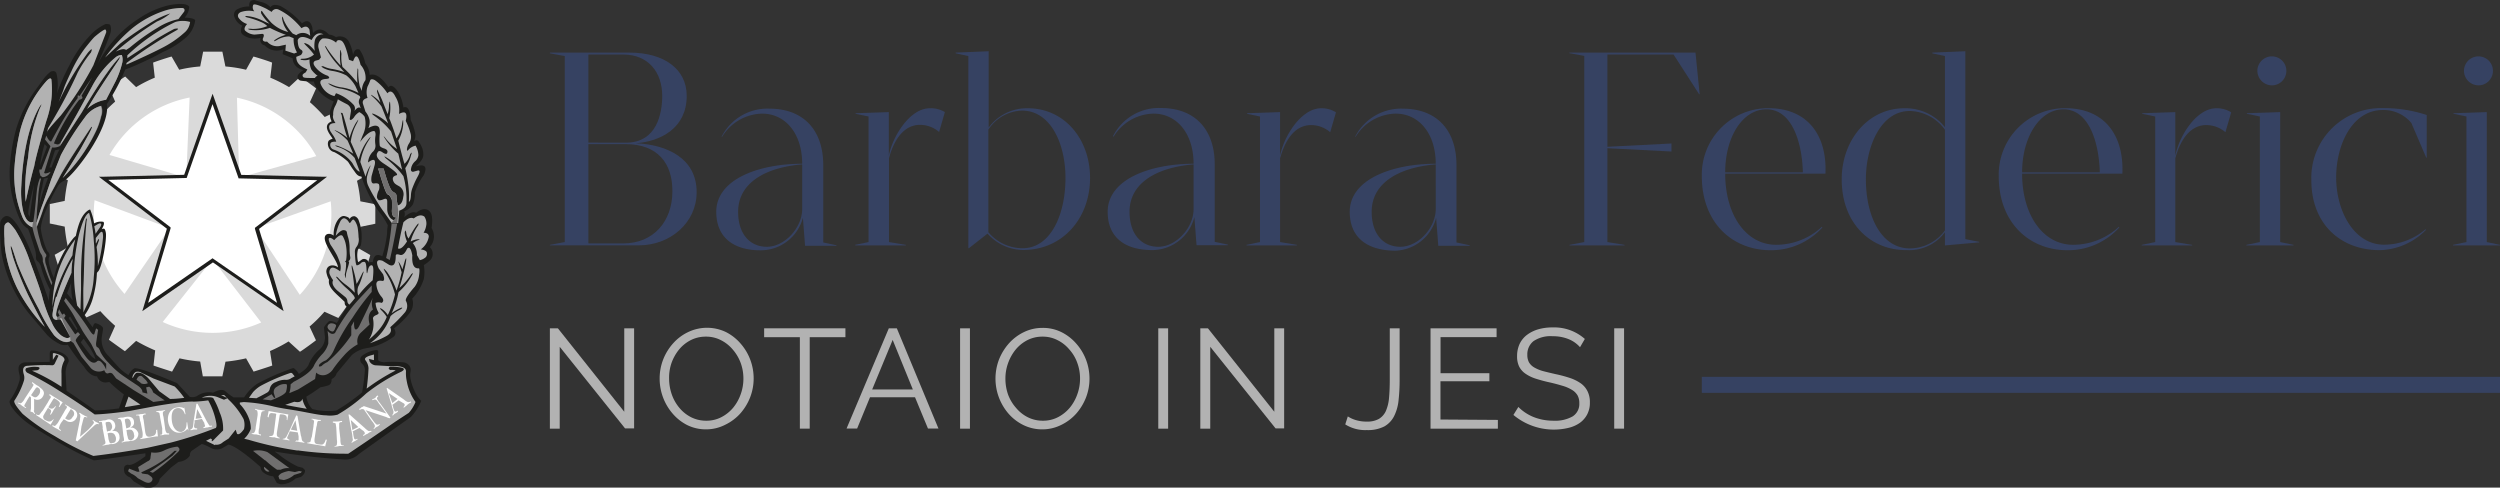 <?xml version="1.0" encoding="UTF-8"?> <svg xmlns="http://www.w3.org/2000/svg" viewBox="0 0 312.21 60.89"><rect x="0" y="0" width="312.21" height="60.89" fill="#333333" stroke="none"/><defs><style>.cls-1{fill:#dadada;}.cls-1,.cls-2,.cls-4,.cls-5,.cls-6{fill-rule:evenodd;}.cls-2{fill:#fff;}.cls-3,.cls-4{fill:#1d1d1b;}.cls-5{fill:#706f6f;}.cls-6,.cls-8{fill:#b2b2b2;}.cls-7{fill:#364262;}</style></defs><g id="Livello_2" data-name="Livello 2"><g id="Livello_1-2" data-name="Livello 1"><path class="cls-1" d="M25.33,6.45c.4,0,2,0,2.44,0l.38,1.85a16.92,16.92,0,0,1,2.58.41l.92-1.65c.4.1,2,.6,2.33.76L33.76,9.7a18.29,18.29,0,0,1,2.34,1.18L37.48,9.6c.36.21,1.67,1.18,2,1.44l-.78,1.72a19,19,0,0,1,1.85,1.85l1.71-.8c.27.32,1.22,1.64,1.44,2l-1.28,1.4a17.68,17.68,0,0,1,1.18,2.34l1.89-.23c.14.37.64,1.92.74,2.32l-1.65.94A16.29,16.29,0,0,1,45,25.14l1.87.37c0,.4,0,2,0,2.43L45,28.33a18.24,18.24,0,0,1-.4,2.58l1.64.94c-.08.38-.6,1.92-.74,2.3L43.58,34a20.22,20.22,0,0,1-1.18,2.32l1.28,1.39c-.22.33-1.17,1.66-1.43,2l-1.73-.78a17.1,17.1,0,0,1-1.86,1.85l.8,1.72c-.31.24-1.62,1.21-2,1.43l-1.42-1.29a18.22,18.22,0,0,1-2.32,1.2L34,45.65c-.37.14-1.93.64-2.33.76l-.94-1.66a20.24,20.24,0,0,1-2.57.42L27.77,47H25.33L25,45.15a18.47,18.47,0,0,1-2.58-.4l-.93,1.66c-.4-.12-1.94-.62-2.32-.76l.21-1.89A20.39,20.39,0,0,1,17,42.57l-1.4,1.29c-.33-.22-1.65-1.17-2-1.43l.78-1.74a21.32,21.32,0,0,1-1.85-1.83l-1.73.78c-.24-.31-1.19-1.64-1.42-2l1.28-1.41a22.18,22.18,0,0,1-1.2-2.32l-1.88.21c-.14-.37-.64-1.92-.75-2.3l1.65-.94a21.53,21.53,0,0,1-.4-2.58l-1.86-.39c0-.39,0-2,0-2.43l1.86-.39a19.66,19.66,0,0,1,.4-2.57l-1.65-.93c.11-.4.61-1.94.75-2.32l1.9.21a18,18,0,0,1,1.18-2.32l-1.28-1.4c.21-.34,1.18-1.66,1.42-2l1.74.77a20,20,0,0,1,1.84-1.84L13.64,11c.31-.26,1.63-1.23,2-1.44L17,10.88A16.89,16.89,0,0,1,19.33,9.7l-.21-1.88c.38-.16,1.92-.66,2.31-.76l.95,1.65A16.67,16.67,0,0,1,25,8.3l.37-1.85Z"></path><polygon class="cls-2" points="26.54 12.73 23.24 22.16 13.24 22.4 21.18 28.46 18.32 38.06 26.54 32.37 34.77 38.06 31.91 28.49 39.86 22.4 29.87 22.18 26.54 12.73 26.54 12.73"></polygon><path class="cls-2" d="M13.68,19.34a14.83,14.83,0,0,1,10-7.16l-.42,10-9.56-2.82Zm1.86,17.35A14.92,14.92,0,0,1,11.81,25l9.38,3.49-5.65,8.23Zm17.08,3.58a14.91,14.91,0,0,1-12.3-.06l6.22-7.84,6.08,7.9ZM41.3,25.14a14.89,14.89,0,0,1-3.86,11.68l-5.53-8.33,9.39-3.35ZM29.59,12.2a14.82,14.82,0,0,1,9.91,7.3l-9.63,2.68-.28-10Z"></path><path class="cls-3" d="M26.54,13l-3.18,9.09-.05.14h-.15l-9.64.23,7.66,5.84.12.09,0,.14L18.5,37.82l7.92-5.48.12-.09.12.09,7.94,5.48-2.76-9.23,0-.14.12-.09,7.66-5.86L30,22.28H29.8l-.05-.14L26.54,13ZM23,21.83l3.34-9.53.21-.59.21.59,3.37,9.54,10.09.23.62,0-.49.38-8,6.14,2.9,9.68.17.59-.51-.35-8.32-5.74-8.31,5.74-.51.35.18-.59,2.89-9.71-8-6.11-.49-.38.62,0L23,21.83Z"></path><path class="cls-4" d="M42.05,40.33s-.8-.4-1-.18a3.58,3.58,0,0,0-.6.73l.13,1.2a2,2,0,0,1-.79,1.66,5,5,0,0,0-1.21,1.69q-.16.59-1.26,1.26a1.92,1.92,0,0,0-.51-.61.22.22,0,0,0-.26-.1,30.29,30.29,0,0,0-4.42,1.94,6,6,0,0,0-1.65,1.71H29.18a6.93,6.93,0,0,1-1.09-.81c-.28-.22-.78-.14-1.49.22a2.56,2.56,0,0,0-2,.42,1.27,1.27,0,0,1-.9.1l-1.58-1.71q-4.9-2.07-5.36-1.84a1.77,1.77,0,0,0-.71.84,6.27,6.27,0,0,1-1.45-1.23h0l-1-1.12a2.81,2.81,0,0,1-.9-2.33l.16-1a.43.43,0,0,0-.07-.35,1.72,1.72,0,0,0-.87-.46s-.18-.07-.34.51a17.23,17.23,0,0,1-1.05-1.46,6.58,6.58,0,0,0,1.1-2.3,13.43,13.43,0,0,0,.47-3,.51.51,0,0,1,.12-.18c.5-.38,1.13-4,1-4.84-.06-.34-.14-.52-.24-.53a.34.34,0,0,0-.27.08l.19-.39c.11-.28.11-.46,0-.55a1.7,1.7,0,0,0-1.15.2,6.86,6.86,0,0,0-.47-1.68c0-.1-.18,0-.19,0-.9.55-1.3,1.74-1.62,3.23l-.26.24a12,12,0,0,0-2.48,5,6.25,6.25,0,0,1-.48-1.31,2.41,2.41,0,0,1-.16-1.15.61.61,0,0,0-.16-.83h0a9.47,9.47,0,0,1-.84-2.91,7.49,7.49,0,0,1,.55-2A23.93,23.93,0,0,1,7.3,23.12a2,2,0,0,1,.48-.44C8.9,22.4,13.86,16,13.34,13a24.64,24.64,0,0,0,2.31-4.33l.27-.09.33-.13c1.07-.43,2-.89,2.82-1.27l1.31-.7A10.6,10.6,0,0,0,23,4.87a3.52,3.52,0,0,0,1.38-2.35c-.15-.2-.59-.3-1.32-.32A2.15,2.15,0,0,0,23.63.84C23.35.45,22.52.39,21.12.65a11.2,11.2,0,0,0-3.84,1.71,13.77,13.77,0,0,0-3,2.59,14.79,14.79,0,0,0-2.14,3.18l.64-1.48c.32-.71.67-1.54,1-2.49a1.48,1.48,0,0,0,0-1C13.71,3,13.5,3,13.18,3a6.33,6.33,0,0,0-1.87,1.36A15.26,15.26,0,0,0,8.68,8.13a26.67,26.67,0,0,0-1.57,3.52,5.83,5.83,0,0,0-.06-2.49c-.11-.27-.34-.35-.71-.22a4.54,4.54,0,0,0-1,1.06l-1,1.37a16.34,16.34,0,0,0-1.15,1.89A15.33,15.33,0,0,0,2,16.17a23.79,23.79,0,0,0-.76,4.45,13,13,0,0,0,.26,3.81,14.44,14.44,0,0,0,1,3,2.35,2.35,0,0,0,1,1.13c.19.47.45,1.25.78,2.35a3.33,3.33,0,0,1,.22,1.18.56.56,0,0,0,.21.56,1.21,1.21,0,0,1,.4.65,13.72,13.72,0,0,0,1.13,2.87,8.52,8.52,0,0,0-.13,1.42Q4.56,33.11,3.6,30.81,1.73,26.66.66,27a1.09,1.09,0,0,0-.64.93,11.22,11.22,0,0,0,0,1.49,20.8,20.8,0,0,0,.22,2.51,17.13,17.13,0,0,0,3.33,7.17l2.35,2.77a5.67,5.67,0,0,0,1.36,1,1.53,1.53,0,0,0,1.19.18,23.54,23.54,0,0,0,2,2.71C11,46.61,11.56,47,12.12,47a1.13,1.13,0,0,0,1.06.77l.48-.06a17.87,17.87,0,0,0,1.81,1.55L14.86,51a26,26,0,0,1-3,.26c-.84-.61-2-1.42-3.55-2.46l-.1-1.93a2.8,2.8,0,0,1,.36-1.68c.06-.37-.14-.7-.61-1a2.89,2.89,0,0,0-1.52-.42c-.13,0-.21.16-.23.36v1.06l-3.06.07a.88.88,0,0,0-.7.32c-.18.21-.18.64,0,1.29a2,2,0,0,1,0,.61A8,8,0,0,1,1.24,50c-.08.15-.05.37.12.68a7.54,7.54,0,0,0,1.21,1.42,9.93,9.93,0,0,0,1.27,1c.57.41,1.58,1,3,1.87a43,43,0,0,0,4.87,2.52q.48,0,6.45-.88l0,.36c-1.14.86-1.87,1.22-2.19,1.06-.45.05-.59.38-.42,1a1.12,1.12,0,0,0,.71.59l.42.48,1.19.71a2.18,2.18,0,0,0,1.29,0,1.31,1.31,0,0,0,.78-1l.13-.13,1.29-1.29.93-.71a1.89,1.89,0,0,0,1.42-.77c0-.35.14-.56.29-.65l1.13-.77c.05-.11.51.07,1.39.54A1.65,1.65,0,0,0,27.7,56l.84-.48q1.13.26,4,2.8a.9.9,0,0,0,.35.68,2.18,2.18,0,0,0,1.23.48l.45.84.45.16a2.62,2.62,0,0,0,1.87-.71l.71-.22c.37-.28.53-.56.49-.84l-.29-.29-.62-.16a12.37,12.37,0,0,1-2.35-1.49l-.52-.38a84.46,84.46,0,0,0,8.75,1,2.38,2.38,0,0,0,1.72-.66c.72-.52,2.9-2.08,6.54-4.66a7.3,7.3,0,0,0,1.29-2,3.81,3.81,0,0,1-.86-1.29,6.3,6.3,0,0,1-.47-1.42,2.35,2.35,0,0,1,0-1,.86.86,0,0,0-.29-.83,1.07,1.07,0,0,0-.74-.29,12.19,12.19,0,0,0-2.32,0c-.41-.05-.65-.14-.71-.3l0-.77c.06-.34,0-.49-.29-.45a3.67,3.67,0,0,0-1.71.71.65.65,0,0,0,0,1,1,1,0,0,1,.35.74A25.61,25.61,0,0,1,45.22,49,24.06,24.06,0,0,1,42,51.27a8,8,0,0,1-3-.19,2.78,2.78,0,0,1-.74-1.55A19.23,19.23,0,0,0,40,48.37a7.56,7.56,0,0,0,1-.24c.28-.1.42-.37.42-.8a1.07,1.07,0,0,0,.62-.71l1.87-2.25a3.68,3.68,0,0,1,2-.91A7.76,7.76,0,0,0,49.22,42c.22-.24.22-.57,0-1a10.12,10.12,0,0,0,2-2,1.86,1.86,0,0,0,.26-1.71,6.17,6.17,0,0,0,1.45-2.45,5.11,5.11,0,0,0,0-1.74,3.82,3.82,0,0,0,.85-.67,1,1,0,0,0,.25-.75,1,1,0,0,0-.36-.81,2,2,0,0,0,.23-2.39q.26-1.74-.36-2.19c-.43-.3-.95-.21-1.58.29-.36-.2-.86,0-1.48.55a1,1,0,0,0,0-.75,2.15,2.15,0,0,0,1.08-.85,3.37,3.37,0,0,0,.24-1.47,7.39,7.39,0,0,1,1.13-2.19c.47-1.06.14-1.42-1-1.1.63-.56.94-1,.94-1.45a2.55,2.55,0,0,0-.49-1.49c-.15-.34-.37-.4-.67-.19a1.94,1.94,0,0,0,.17-.77A6.27,6.27,0,0,0,51.29,15c-.07-1.27-.37-1.79-.91-1.58a5,5,0,0,0-.64-1.9c-.52-.78-.93-1-1.23-.62-.84-1.24-1.62-1.76-2.35-1.54a2.53,2.53,0,0,0-.55-1.46,4.36,4.36,0,0,0-.71-1.71c-.39-.15-.66.07-.81.65a5.13,5.13,0,0,0-.45-1.49,1.24,1.24,0,0,0-1.13-.8,1,1,0,0,0-.55.1,1.7,1.7,0,0,0-.87-.33c-.73-.77-1.4-.84-2-.19L39,3.42c-.21-.79-.64-1-1.29-.51A9.94,9.94,0,0,0,35,.74c-.62-.21-1-.16-1.22.16a2.25,2.25,0,0,0-1-.61,9.61,9.61,0,0,1-1-.29c-.49,0-.71.25-.64.81a3,3,0,0,0-1.6.4.78.78,0,0,0-.23,1,1.8,1.8,0,0,0,.95,1,1,1,0,0,0-.16.71c0,.33.37.59,1,.81a3,3,0,0,0,1.45,0,.69.69,0,0,0,.51.94,2.07,2.07,0,0,0,2.33.48l-.1.61,1.26.52a1.45,1.45,0,0,0,.84,1.29l.49.21a1.8,1.8,0,0,0-.57.46.49.49,0,0,0,.29.84,10.63,10.63,0,0,0,1.61.1,1.73,1.73,0,0,0,.21.6,4.35,4.35,0,0,0,.69.89,5,5,0,0,0,1.57,1,8,8,0,0,0-.33.84,1.9,1.9,0,0,0,.07,1.65c-.07,0-.38.18-.49.35-.4.62.47,1.51.61,1.82a1.16,1.16,0,0,0-.44.2c-.3.22-.2,1.29.66,1.47a8.1,8.1,0,0,1,1.67,1.17c.1.09.37.61.76,1.12.21.27.43.74.94.75a17.44,17.44,0,0,0,2.15,4.35,8.26,8.26,0,0,1,1.15,1.76,5.22,5.22,0,0,0-.09,1A15.75,15.75,0,0,1,47.74,32c-.92-.45-1.07.16-1.2.75,0,0-.43-.09-.49.12a.59.59,0,0,0-.81-.49l-.48.35c-.06,0-.11-.3-.13-.55a3,3,0,0,1,.07-1s.23-.3.37-.54a5.77,5.77,0,0,0-.26-3.08.84.84,0,0,0-.5-.55.6.6,0,0,0-.65.37c0-.21-.36-.33-.61-.39-.71-.17-1.46,1.18-1.38,2.44-.51-.4-1.19-.27-1.11.43.12,1,1.6,2.74,1.65,3.53-.45-.39-1.45-.4-1.46.56a3.11,3.11,0,0,0,.34,1c-.2,1,1,1.78,1.95,2.75,0,.46.14.46.29.64-.18.27-1.26,2-1.28,2ZM8.37,36.62l.71.91a9.87,9.87,0,0,1-.19-2.2l-.52,1.29ZM5.57,18A16.54,16.54,0,0,0,5,20.65l.87-2.32L5.57,18Zm-.26,5.22-.23.94-.16,1.29.45-1.52L6,22.2l-.52.1-.19.93ZM8.57,39.72l1,1.52.09-.2-.9-1.51-.19.19Zm-5-12.91.13.26c.15-1,.33-2.31.55-4-.59,2.32-.81,3.58-.68,3.77ZM10.44,42.3l-.36.45.55.75.52.67a2.08,2.08,0,0,0,.77.68l-.16-.48-.48-.87-.84-1.2ZM6.86,18.81l-.68,2.1.26,0a15.79,15.79,0,0,1,1-2.26l-.61.13Z"></path><path class="cls-5" d="M41.4,40.38c.27,0,.66.14.56.37s-.2.63-.42.65a.71.71,0,0,1-.64-.55.48.48,0,0,1,.5-.47Z"></path><path class="cls-5" d="M37.19,48.66l2.16-1.33.13-.8a1.23,1.23,0,0,0,1.26.26,1.75,1.75,0,0,0,.91-.78,16.52,16.52,0,0,1,1.28-1.58A6.55,6.55,0,0,1,44.67,43a1.48,1.48,0,0,1,.42-1.48l1.07-1c-.24-.88-.1-1.51.42-1.87a2.1,2.1,0,0,1,0-1.52c-.88,1.89-1.44,3-1.66,3.47s-.41.6-.54.53-.18-.41-.16-1l-.35.61,0,1.13a16.15,16.15,0,0,1-3,3.36,2.08,2.08,0,0,0-.71.48c-.33.13-.41.06-.26-.22A2.42,2.42,0,0,1,40.7,45a3.22,3.22,0,0,0,1-1.29A23.09,23.09,0,0,1,44,39.72a29.06,29.06,0,0,1,2.42-3.26l0-.81-1.48,1.59a20.54,20.54,0,0,0-1.65,2,22.13,22.13,0,0,0-1.45,2.34c-.28.22-.59.13-.93-.26l.09.81,0,.77a3.07,3.07,0,0,1-.74,1.31,6.26,6.26,0,0,0-1,1.34q-.36,1-2.58,2.13l-.39.32a3.55,3.55,0,0,1-.16,1.1l1.07-.45Z"></path><path class="cls-5" d="M33.83,50c1.14-.43,1.77-.79,1.9-1.09.15-.61.14-.92,0-.94a1.56,1.56,0,0,0-1.13.32.71.71,0,0,0-.38.87l.16.52h-.16l-.3-.45-1.12.64,1.06.13Z"></path><path class="cls-5" d="M16.05,58.89l.32.25a2.5,2.5,0,0,1,.84.58l.78.42c.47.24.82.2,1-.12s-.11-.52-.52-.78l-.71-.1L17.63,59l.94-.45a15.09,15.09,0,0,0,1.82-1.08A16.16,16.16,0,0,0,21.8,56.3l.29,0-.55.61c-1.23.92-2.18,1.59-2.84,2l.39.13a24.46,24.46,0,0,0,3.06-2.52c.34-.28.36-.52,0-.74a4.83,4.83,0,0,0-1.64.47,2.51,2.51,0,0,1-1.62.24l-.09.58c0,.26-.09.44-.39.55l-1.16.71.16.58h-.29l-1-.39-.13.33Z"></path><path class="cls-5" d="M17.57,47.85a1,1,0,0,0,.9,0l-.22-.35L17.73,47c-.28-.15-.51,0-.68.42l.52.39Z"></path><path class="cls-5" d="M48.67,32.49c.28-1.12.63-2.91.93-4.54a3.06,3.06,0,0,0-.7,0,28.12,28.12,0,0,1-.68,4.27l.45.26Z"></path><path class="cls-5" d="M34.9,59.85l.54.1a2.81,2.81,0,0,0,1.29-.64l.84-.26.13-.16-.35-.07-.52.13-.77-.13a4,4,0,0,0-.79.23,1,1,0,0,0-.5.42l.13.38Z"></path><path class="cls-5" d="M33.12,57.47a11.69,11.69,0,0,0,1.48,1.19h.46a1.92,1.92,0,0,1,1.09-.19l-2.74-2a3,3,0,0,0-1.81-.16l1.52,1.2Z"></path><path class="cls-5" d="M33,58.3c-.08.16,0,.31.16.46s.36.18.49.09L33,58.3Z"></path><path class="cls-5" d="M7,37.07a16.88,16.88,0,0,0-.42,2c-.09.61.12.9.61.88a.53.53,0,0,1,.68.35l.87,1.78c-.24.23-.61.17-1.13-.2A4.28,4.28,0,0,1,6.47,40.3a14,14,0,0,1-.66-1.52A17.33,17.33,0,0,1,5.26,37c-.18-.66-.67-2.07-1.47-4.21A18.7,18.7,0,0,0,1.9,28.7c-.46-.61-.75-.92-.88-.92s-.35.1-.46.42a9.16,9.16,0,0,0,0,1.57,10.46,10.46,0,0,0,.2,2.08A16.63,16.63,0,0,0,2.15,36,20,20,0,0,0,5.6,40.82q-1-1.82-2.1-4A41.93,41.93,0,0,1,1.82,32.7a10.85,10.85,0,0,1-.48-1.8c0-.27,0-.27.13,0s.33.95.68,2a54,54,0,0,0,2.67,5.65,18.39,18.39,0,0,0,1.94,3.32c.84.82,1.53,1.06,2.06.71l.36.26,1,1.71,1.06,1.29a1.38,1.38,0,0,0,1.78.39c.13.34.31.47.53.38a.44.44,0,0,1,.53.1l.42.55,2.23,1.48,2.42,1.46L20.57,50c-.41-.26-.89-.6-1.45-1a1.33,1.33,0,0,0-.49-.71l-.38.09.16.78L17.79,49c0-.28-.18-.57-.62-.86s-1-.66-1.68-1.13a10.58,10.58,0,0,1-1.94-1.71,5.08,5.08,0,0,1-1-1.34c-.11-.34-.24-.54-.38-.59s-.19-.23-.17-.53l.06-.39.19-1.26L12,41l-.19.61c-.06.32-.28.18-.66-.43a32.66,32.66,0,0,0-1.95-2.7l-1-1.26L8,37.56c.51.75,1,1.43,1.3,2s.66,1.12.89,1.55.64,1,1.2,1.84l.67,1.35,1.2,1.13,0,.75a2.73,2.73,0,0,0-.65-1c-.19-.15-.35-.17-.48-.07-.41.41-.94.14-1.58-.8a15.07,15.07,0,0,1-1.07-1.71c-.08-.13.09-.41.52-.84l-.26-.29-.35.29L8,39.72l.19-.29L8,39.14l-.23.16-.39-.68L7.24,39l.2.45-.26.13c-.22,0-.23-.37,0-1.16q.54-1.65,1.74-4.33a11.29,11.29,0,0,1,.16-1.74,23.1,23.1,0,0,0-2,4.74Z"></path><path class="cls-5" d="M4.57,27.81c0-1.09.08-1.84.12-2.22s.07-.78.09-1.16a13.53,13.53,0,0,1,.33-2.07L5,22.23a6,6,0,0,0-.41,1.7c-.07.67-.13,1.27-.18,1.77s-.12,1.17-.25,2a.48.48,0,0,1-.49,0c-.28-.11-.52-.5-.74-1.18a11,11,0,0,1-.26-3.31c.22-4.36,1-7.67,2.29-9.9.3-.43.31-.34,0,.29a21.52,21.52,0,0,0-1.44,6.05,21.89,21.89,0,0,0-.31,5.56c.39-1.83.74-3.31,1.07-4.45.17-1,.68-2.85,1.51-5.65a13.19,13.19,0,0,0,.63-2.69,11,11,0,0,0,0-2.5c-.09-.22-.31-.12-.68.29A15.16,15.16,0,0,0,2.5,16.36a28.84,28.84,0,0,0-.71,4.78,14.55,14.55,0,0,0,.27,3.54,15.08,15.08,0,0,0,.73,2.41,2.36,2.36,0,0,0,1.26,1.3,12.54,12.54,0,0,0,.42,1.54c.19.57.34,1,.43,1.29a1.86,1.86,0,0,0,.29.59,1.37,1.37,0,0,1,.15.81,22.76,22.76,0,0,0,1.1,3l.09-.32a13.39,13.39,0,0,1-.74-2.13,1.82,1.82,0,0,1-.13-1,.34.34,0,0,0,0-.53A4.45,4.45,0,0,1,5,30a9.71,9.71,0,0,1-.38-1.68c.4-1,.67-1.79.8-2.19a10,10,0,0,1,.81-1.71c.41-.74.83-1.52,1.26-2.36s1.73-2.89,3.9-6.16c.26-.22.18,0-.22.77l-1.07,1.94L7.82,22.23a20.62,20.62,0,0,0,4.07-5.61,9,9,0,0,0,.77-2.1,1.87,1.87,0,0,0,0-1.32,3.54,3.54,0,0,0-2,1.42,37.72,37.72,0,0,0-3,4.71L6.4,22.39l-1,2.91c-.3.79-.58,1.63-.83,2.51Z"></path><path class="cls-5" d="M10.86,13.62a4.36,4.36,0,0,1,2.38-1.16l1.2-2.33a11.54,11.54,0,0,0,.84-2.37,1.87,1.87,0,0,0-.07-.89c-.13,0-.36,0-.71.23a11.93,11.93,0,0,0-3,3.68L9.6,14.26l-2,3.49c-.17.26-.35.34-.55.26l-.32-.1a23.81,23.81,0,0,1,3.16-5.45c.41-.09.51-.25.29-.49l1.32-2.29L9.92,12c-.15-.13-.22-.11-.22,0l0,.25a29.16,29.16,0,0,0-2,3.05c-.57,1-1,1.79-1.31,2.37-.19,0-.39-.29-.61-.74l-.16.49.68.84L5.18,21.17l-.26,0,0,.29.13.48.26.19a1.16,1.16,0,0,0,1-.67c-.45.21-.72.25-.8.12L6.5,18.42a1.76,1.76,0,0,0,1-.19l2.71-4.16c1.33-2.26,2.4-3.93,3.19-5a19.59,19.59,0,0,1,1.47-1.86c.18-.16.18-.08,0,.24-1.17,1.73-2,3-2.57,3.88s-1,1.62-1.4,2.29Z"></path><path class="cls-6" d="M43.64,17.26a8.69,8.69,0,0,1,.74-1.8c.41-.65.47-.67.19-.07a6.46,6.46,0,0,0-.77,2.32l1,2.23a6.68,6.68,0,0,1,1.26-2.61q.39-.48.06.09A7,7,0,0,0,45,20.23l.65,1.84a4.89,4.89,0,0,1,.55-1.32c.1-.15.11-.11,0,.13a10.35,10.35,0,0,0-.32,1A1.88,1.88,0,0,0,46,23.23a17.67,17.67,0,0,0,.92,1.68c.42.69.74,1.2,1,1.53l1,1.41.81,0,.13-1.54c.58-.2.88-.5.9-.91A10.83,10.83,0,0,0,50.38,22a11,11,0,0,0-2.16-2.2c-.3-.3-.28-.34.07-.12a11.8,11.8,0,0,1,1.93,1.51l-.48-2a8.72,8.72,0,0,1-1.65-1.87c-.23-.34-.22-.38,0-.13a6,6,0,0,0,1.49,1.42c-.24-.71-.49-1.44-.74-2.19a10.23,10.23,0,0,0-2.07-1.94c-.41-.3-.41-.37,0-.22a5.92,5.92,0,0,1,1.71,1.16q-.42-1.1-.84-2.13A7.56,7.56,0,0,0,46.45,12c-.18-.2-.12-.21.16,0a4.25,4.25,0,0,1,.9.81l-.42-1.35c0-.35,0-.35.16,0l.45,1,.71,1.8a3.55,3.55,0,0,0,.17-1.16c.08-.56.14-.53.16.07a5.91,5.91,0,0,1-.13,1.58q.48,1.19.9,2.55a4.15,4.15,0,0,0,.71-1.91c.11-.58.15-.52.13.17a5.06,5.06,0,0,1-.61,2c.28,1.14.53,2.11.77,2.9a2.47,2.47,0,0,0,.71-1.19c.22-.32.25-.27.1.16A4.68,4.68,0,0,1,50.61,21a19.18,19.18,0,0,1,.4,2.27,10.73,10.73,0,0,1,.05,1.95c.15-.08.24-.37.26-.87a2.89,2.89,0,0,1,.21-.93A11,11,0,0,1,52.19,22c.28-.52.27-.76,0-.71l-.58.16a.25.25,0,0,1-.29-.29,1.58,1.58,0,0,1,.5-1,1.15,1.15,0,0,0,.43-.78,2.49,2.49,0,0,0-.35-1.19,1.66,1.66,0,0,0-.86.48c-.14.2-.21.2-.22,0a1.53,1.53,0,0,1,.29-.79,1.55,1.55,0,0,0,.19-1.11,7.76,7.76,0,0,0-.63-1.67q.36-1.52-.84-.87a3.22,3.22,0,0,0-.45-2.16c-.32-.67-.66-.81-1-.42A6,6,0,0,0,46.8,10c-.32-.15-.52-.13-.58.07a5.48,5.48,0,0,1-.32.74,2.21,2.21,0,0,0,0,1.42c-.48.13-.67.36-.58.71l.32,1a2.42,2.42,0,0,1,.5,1A1.79,1.79,0,0,1,46,16c.66-.38,1.12-.41,1.35-.06a1.94,1.94,0,0,1,.07.84,7,7,0,0,0,0,1.35c0,.15.17.29.55.41s.51.32.36.62c-.09.11-.28.06-.57-.14s-.49-.21-.59,0c-.28.39-.07.83.64,1.33,1.38.9,2,1.42,1.71,1.54-.41.09-.55.32-.42.68s.32.45.78.71a1.17,1.17,0,0,1,.48,1.29c-.06.61-.29,1-.68,1.07a4.76,4.76,0,0,1-.16-1.18q0-.27-.42-.48c-.3-.14-.7-1.12-1.19-2.92l-.68,0c.62,2.11,1,3.19,1.19,3.23s.35.27.52.68a8.07,8.07,0,0,1,0,1.35c0,.58.16.86.59.84l-.29.36a1.1,1.1,0,0,1-.58-.42,1.82,1.82,0,0,1-.3-.92c0-.31,0-.64,0-1s-.16-.43-.48-.29-.54.16-.63.06a.57.57,0,0,1-.18-.35,2.14,2.14,0,0,1,.26-.89,1.23,1.23,0,0,0,0-.68c-.08-.12-.28-.17-.6-.12s-.43-.27-.32-.94l.39-1.39c.13-.71-.15-.8-.84-.29A2.14,2.14,0,0,1,46.51,19a1,1,0,0,0,.37-.93,3.69,3.69,0,0,1,0-1.05c.06-.33,0-.55-.14-.66-.46,0-1.05.42-1.78,1.38l.36-.9a3.27,3.27,0,0,0,.22-2.26,1.86,1.86,0,0,0-.67-.58,1.91,1.91,0,0,0-.68.68c-.28.32-.45.39-.52.19l.16-1A.94.94,0,0,0,43.3,13c-.33-.17-.7-.36-1.11-.6a3.79,3.79,0,0,1-.29.77,2.1,2.1,0,0,0-.29,1.2c-.09.23,0,.57.29,1-.76,0-1,.35-.62,1.06l.26.39a2.93,2.93,0,0,1,.45.87c-.45,0-.7.05-.74.29a.61.61,0,0,0,.36.68A4.93,4.93,0,0,1,44,20.36c.38.71.7,1.07.93,1.07l-.64-1.71a4.56,4.56,0,0,0-2.17-1.39c-.34-.15-.34-.2,0-.13a9.12,9.12,0,0,1,2,1c-.21-.5-.45-1.05-.71-1.65A5.88,5.88,0,0,0,42,16.42q-.42-.32,0-.09a5.44,5.44,0,0,1,1.39.9,14.19,14.19,0,0,1-.71-2.81l-.13-.35.23.06c.28.86.57,1.91.87,3.13ZM12,30.4l.19-.36c.13-.26.18-.25.16,0l-.29.81a14.79,14.79,0,0,1,.16,2.39,21.05,21.05,0,0,0,.65-3.62c0-.66-.1-.84-.42-.51l-.49.61,0,.65Zm-.07-1.2.62-.9c.17-.32.11-.45-.17-.39a4.58,4.58,0,0,0-.61.36,6.12,6.12,0,0,1,.16.93Zm39.4.94a2.5,2.5,0,0,1,.8-.26c.33,0,.37,0,.13.1a2.4,2.4,0,0,0-.71.38,2.24,2.24,0,0,1,.52,1.49l.36.64a1.63,1.63,0,0,0,.74-.37.61.61,0,0,0,.14-.53c0-.22-.28-.37-.76-.45a2.45,2.45,0,0,0,1-1.58c0-.33-.24-.49-.65-.49A2.61,2.61,0,0,0,53.25,28a1.57,1.57,0,0,0-.25-.95c-.37-.26-.81-.18-1.33.23q-.54-.26-1.29.48c-.28,1.14-.5,2.23-.68,3.26.28.15.66-.14,1.13-.87a3.29,3.29,0,0,1-.29-1.07c.05-.38.11-.37.2,0a1.35,1.35,0,0,0,.29.71,11.33,11.33,0,0,1,1-1.65c.23-.3.3-.31.19,0a6.72,6.72,0,0,0-.94,2ZM40,10.36A2.46,2.46,0,0,0,41.77,12l.19-.36a5.48,5.48,0,0,1,2.2,1.45.7.7,0,0,1,.09.78q.53-.67.81-.33l-.23-.64a.86.86,0,0,1,.16-.71L44.93,12a6.76,6.76,0,0,0-2.28-.92,3.66,3.66,0,0,1-1.37-.44c-.43-.28-.36-.3.2-.06a4.17,4.17,0,0,0,1.29.35,6.75,6.75,0,0,1,2,.68l-.39-.87a4.65,4.65,0,0,0-1.13-1.32,5.79,5.79,0,0,0-1.66-.55,3.65,3.65,0,0,1-1.18-.36c-.34-.21-.35-.29,0-.22a3.45,3.45,0,0,0,1.13.33A10.09,10.09,0,0,1,43,9c-.28-.3-.64-.71-1.1-1.22a10.2,10.2,0,0,1-1.29-1.94c0-.17.06-.11.23.19A18,18,0,0,0,42.54,8.2a8.24,8.24,0,0,1-.06-1.81c0-.28.09-.16.16.35a4.92,4.92,0,0,0,.13,1.62,15.85,15.85,0,0,1,1.87,2,8.58,8.58,0,0,1,0-1.58c0-.3.08-.3.1,0a7.91,7.91,0,0,0,.19,2l.26.58a2.3,2.3,0,0,1,.45-1.35,2.4,2.4,0,0,0-.61-1.91c-.17-.71-.35-1.06-.52-1.06s-.24.2-.42.61l-.51-.19q-.49-2.23-1-2.4t-.6.27a2.24,2.24,0,0,0-1.71-.52,1.09,1.09,0,0,0-.48,1.23l.29,1.13-.23.29-.48.13c-.28.15-.28.41,0,.77a3.31,3.31,0,0,0,1.55,1.1c.32.24.24.37-.23.4s-.7.18-.68.44ZM38.37,8.67C37.67,8.35,37,8,37,7.1l.58-.23c.26-.3.27-.52,0-.67s-.38-.55-.4-1.2q.35-.76,1.74,0c.41-.79.9-1,1.48-.71a1,1,0,0,0-1.09.81,3.77,3.77,0,0,0,0,1.26,3.61,3.61,0,0,0-.78-.78c-.58-.3-.69-.27-.32.1a10,10,0,0,1,1,1.13,2.14,2.14,0,0,1-1.55.52c-.2.08-.16.14.09.16a1.73,1.73,0,0,0,.91-.07,2.78,2.78,0,0,0,.22,1.26,3.48,3.48,0,0,0,.79.79.45.45,0,0,0-.33.27c-1.21,0-1.45,0-1.52-.19s-.07-.27.35-.51l.22-.37ZM36,4a3.37,3.37,0,0,1-.77-1.65c0-.4.06-.36.19.13a6.16,6.16,0,0,0,1.13,1.71l.45.2a1.34,1.34,0,0,1,1.74.09l-.09-.77c-.2-.43-.52-.5-1-.19a10.19,10.19,0,0,0-1.45-1.44A7.61,7.61,0,0,0,34.8,1.2a.64.64,0,0,0-.87.29l-.65-.39C32.18.56,31.63.42,31.6.68a.74.74,0,0,0,.17.74,3.13,3.13,0,0,0-1.73.1c-.31.17-.4.4-.26.68A2.07,2.07,0,0,0,30.86,3c-.3.32-.39.59-.26.81a1.82,1.82,0,0,0,1.2.51l.93-.09c.24,0,.28.19.13.51s.1.52.49.45a1.69,1.69,0,0,0,1.74.52l.61-.13-.06.74,1.09.36.36-.13a3.26,3.26,0,0,1-.42-1.78l-.55-.22A3,3,0,0,0,34.57,5c-.34.2-.43.19-.26,0a4.07,4.07,0,0,1,1.39-.65,15.85,15.85,0,0,1-2-.87,5.5,5.5,0,0,1-2.36.26.78.78,0,0,1-.38-.13c-.05,0,.14-.05.54,0a4.52,4.52,0,0,0,1.88-.35,2.34,2.34,0,0,0-.76-.5,9.78,9.78,0,0,0-1.82-.6C30.55,2,30.56,2,30.8,2a5.44,5.44,0,0,1,1.87.52c.3.15.62.3,1,.45a5.09,5.09,0,0,1-1.07-1.33c0-.38.06-.38.29,0a13.24,13.24,0,0,0,1,1.2A4.78,4.78,0,0,0,36,4ZM6.53,38.53a14.7,14.7,0,0,1,.33-1.78,24.23,24.23,0,0,1,2.19-4.87,11.19,11.19,0,0,1,.36-2A13.12,13.12,0,0,0,7,34.83a13.55,13.55,0,0,0-.44,3.7Zm36.64-1.38a.65.65,0,0,1,.21.46.52.52,0,0,0,.26.43c.26-.28.48-.55.68-.8a1,1,0,0,0-.2-.39,7.31,7.31,0,0,0-.92-.92,9.86,9.86,0,0,1-1.14-1.21c-.15-.19-.11-.22.13-.07a5.71,5.71,0,0,0,1,.91,7.83,7.83,0,0,1,1.11,1,28.62,28.62,0,0,0-.35-2.94c-.09-.62,0-.63.16,0a14.66,14.66,0,0,1,.42,1.84,5.82,5.82,0,0,0,.34-.58l.34-.68c.23-.43.27-.39.09.13-.06.21-.14.46-.24.73a4.34,4.34,0,0,1-.32.72,1.71,1.71,0,0,0,0,1.13A13.29,13.29,0,0,1,46.54,35c.15-1.25.11-1.87-.13-1.87s-.39.23-.48.69-.14.4-.16-.18-.1-.89-.24-.93a.53.53,0,0,0-.49.18.87.87,0,0,1-.47.25c-.12,0-.21-.54-.25-1.66a1,1,0,0,1,.25-.71,1.56,1.56,0,0,0,.21-1.14,10.25,10.25,0,0,0-.11-1.18,2.1,2.1,0,0,0-.21-.61,1.15,1.15,0,0,0-.27-.39q-.13-.11-.33.21c-.12.2-.22.23-.29.08a1,1,0,0,0-.41-.42q-.33-.2-.63.27a5.91,5.91,0,0,0-.6,1.86c.43-.5.76-.73,1-.71s.36.11.39.27a4.14,4.14,0,0,0,.17.68A4.75,4.75,0,0,1,43.66,31a6.64,6.64,0,0,0,.06,1,.56.56,0,0,1,0,.36.4.4,0,0,1-.28.27c.17,0,.16.06.16.11a4.12,4.12,0,0,1-.17.68c-.12.4-.19.65-.21.76a2.06,2.06,0,0,0,0,.58.93.93,0,0,1-.16-.52,5.5,5.5,0,0,0,.16-1.45l-.13-.13.13-.13a5.7,5.7,0,0,0,0-1.8,3.37,3.37,0,0,0-.42-1.24c-.17-.25-.53-.08-1.07.5-.28-.24-.48-.33-.61-.26s-.08.34.16.84a12,12,0,0,1,.81,1.32,8.93,8.93,0,0,1,.39,1,1.8,1.8,0,0,1,0,1c-.63-.47-1-.59-1.2-.34a.73.73,0,0,0-.08.76,3.69,3.69,0,0,0,.4.68c-.19.38,0,.81.52,1.29l1.08.88ZM10.05,38.62l.07-2.51,0-1.84a42.78,42.78,0,0,1,.61-6.88c.13-.23.15-.14.07.3-.16,1.76-.25,3.33-.28,4.72s-.06,2.5-.1,3.34,0,1.93,0,3.26l.42-.9a9.37,9.37,0,0,0,.87-3.49,23.09,23.09,0,0,0,0-4.56,15.42,15.42,0,0,0-.58-3.47c-.41.11-.84,1.05-1.3,2.84a24.4,24.4,0,0,0-.58,4,21.58,21.58,0,0,0,.39,4.74l.42.48ZM15.76,6.23l.45-.29a27,27,0,0,1,3.5-2.49,7.87,7.87,0,0,1,2.57-1.06L23,1.45C23.12,1.2,23,1,22.76,1a6.91,6.91,0,0,0-2.06.29,12.76,12.76,0,0,0-4.21,2.26,20.23,20.23,0,0,0-3.37,3.64L15,5.45a41.79,41.79,0,0,1,4.26-2.88,10.23,10.23,0,0,1,2-.89,6.39,6.39,0,0,1-1.65,1,40.73,40.73,0,0,0-5.16,3.77c.62-.32,1.06-.39,1.29-.22Zm.1,1.06,3.77-2.48q1.17-.7,2.13-1.2c.58-.12.63,0,.13.26a56.61,56.61,0,0,0-6.1,4v.2Q18.51,6.87,20.2,6A12.71,12.71,0,0,0,23,4.1a2,2,0,0,0,.74-1.36,3.33,3.33,0,0,0-1.84,0,23.42,23.42,0,0,0-6,4.17l0,.38Zm-10,9.23a3.35,3.35,0,0,1,.42-.61c.17-.22.61-.71,1.32-1.49a41,41,0,0,0,4.06-6.26L13.24,4.1a.38.38,0,0,0-.09-.42c-.13,0-.58.27-1.36.94-.21.21-.6.67-1.16,1.38A15.72,15.72,0,0,0,8.92,8.89c-.58,1.22-.92,2-1,2.34l-.61,1.55A35.27,35.27,0,0,1,11,6.55c.46-.52.57-.53.36,0A15.51,15.51,0,0,0,9.7,9.07,63.25,63.25,0,0,1,6.6,15L6,16l-.13.55ZM4.57,28.33c.4-1,.67-1.79.8-2.19a10,10,0,0,1,.81-1.71c.41-.74.83-1.52,1.26-2.36s1.73-2.89,3.9-6.16c.26-.22.18,0-.22.77l-1.07,1.94L7.82,22.23a20.48,20.48,0,0,0,4-5.57s0,0,0,0a9,9,0,0,0,.77-2.1,1.87,1.87,0,0,0,0-1.32,3.54,3.54,0,0,0-2,1.42,37.72,37.72,0,0,0-3,4.71L6.4,22.39l-1,2.91c-.3.79-.58,1.63-.83,2.51v.52Zm-.42-.64a.48.48,0,0,1-.49,0c-.28-.11-.52-.5-.74-1.18a11,11,0,0,1-.26-3.31c.22-4.36,1-7.67,2.29-9.9.3-.43.31-.34,0,.29a21.52,21.52,0,0,0-1.44,6.05,21.89,21.89,0,0,0-.31,5.56c.39-1.83.74-3.31,1.07-4.45.17-1,.68-2.85,1.51-5.65a13.19,13.19,0,0,0,.63-2.69,11,11,0,0,0,0-2.5c-.09-.22-.31-.12-.68.29A15.16,15.16,0,0,0,2.5,16.36a28.84,28.84,0,0,0-.71,4.78,14.55,14.55,0,0,0,.27,3.54,15.08,15.08,0,0,0,.73,2.41,2.36,2.36,0,0,0,1.26,1.3,2.37,2.37,0,0,1,.1-.7Zm3.34-9.5c1.45-2.21,2.32-3.56,2.69-4.12,1.33-2.26,2.4-3.93,3.19-5a19.59,19.59,0,0,1,1.47-1.86c.18-.16.18-.08,0,.24-1.17,1.73-2,3-2.57,3.88s-1,1.62-1.4,2.29h0a4.36,4.36,0,0,1,2.38-1.16l1.2-2.33a11.54,11.54,0,0,0,.84-2.37,1.87,1.87,0,0,0-.07-.89c-.13,0-.36,0-.71.23a11.93,11.93,0,0,0-3,3.68L9.61,14.26,7.67,17.69l-.18.5Zm0,21.56c.3-.09.28.23.43.55l.87,1.78M7.18,39.56c-.22,0-.23-.37,0-1.16q.54-1.65,1.74-4.33a11.29,11.29,0,0,1,.16-1.74,23.1,23.1,0,0,0-2,4.74H7a16.88,16.88,0,0,0-.42,2c-.08.58.1.87.55.88a2.38,2.38,0,0,0,0-.39Zm1.59,2.51c-.25.24-.62.18-1.14-.19A4.28,4.28,0,0,1,6.47,40.3a14,14,0,0,1-.66-1.52A17.33,17.33,0,0,1,5.26,37c-.18-.66-.67-2.07-1.47-4.21A18.7,18.7,0,0,0,1.9,28.7c-.46-.61-.75-.92-.88-.92s-.35.1-.46.42a9.16,9.16,0,0,0,0,1.57,10.46,10.46,0,0,0,.2,2.08A16.63,16.63,0,0,0,2.15,36,20,20,0,0,0,5.6,40.82q-1-1.82-2.1-4A41.93,41.93,0,0,1,1.82,32.7a10.85,10.85,0,0,1-.48-1.8c0-.27,0-.27.13,0s.33.95.68,2a54,54,0,0,0,2.67,5.65,18.39,18.39,0,0,0,1.94,3.32c.77.82,1.54,1,2.06.71,0,0-.07-.51-.05-.52ZM46.9,37.82A2.86,2.86,0,0,0,47.25,39c.09.12,0,.24-.27.35s-.4.25-.4.42a3.56,3.56,0,0,1-.52,2.65,9.84,9.84,0,0,0,1.24-1.2,5.82,5.82,0,0,0,1-1.64,4.56,4.56,0,0,0-.68-.84c-.22-.24-.22-.3,0-.2a2.39,2.39,0,0,1,.81.81,13.22,13.22,0,0,0,.9-2.58,9.08,9.08,0,0,0-1.23-2.81c-.3-.54-.22-.52.23,0a9.3,9.3,0,0,1,1.19,2.33A16.42,16.42,0,0,0,50.16,34l-.42-1.36a3.4,3.4,0,0,1,.51,1l.33-1.13q.26-.64.09.36a28.38,28.38,0,0,1-.8,3.1,8.29,8.29,0,0,0,1.48-1.71c.28-.26.27-.16,0,.29a7.59,7.59,0,0,1-1.58,1.93,10.06,10.06,0,0,1-.87,2.65,5.24,5.24,0,0,1,1.22-.71c.2,0,.14.06-.16.26a4.18,4.18,0,0,0-1.19.8,6.56,6.56,0,0,1-2.58,3.39,13.45,13.45,0,0,0,2.06-.9c.54-.3.7-.67.48-1.1A19.37,19.37,0,0,0,50.58,39a1.3,1.3,0,0,0,.13-1.39c-.16-.2.21-.8,1.09-1.81a3,3,0,0,0,.53-1.39c.08-.53.06-.83,0-.9-.63.07-.91-.47-.84-1.61-.15-.86-.37-1.14-.65-.84-.28.62-.58.87-.92.76s-.5-.07-.5.14c0,1-.25,1.35-.8,1.13l-.84-.52c-.71-.23-.87.08-.49.94l.55.74q.29.81-.06.84-.78-.16-.78.42A2.7,2.7,0,0,0,47.59,37c.33.36.36.63.08.83a1.1,1.1,0,0,0-.77,0Z"></path><path class="cls-6" d="M24.12,50.14a16.71,16.71,0,0,0-1.71.13c-1.23.15-2.41.33-3.55.55l-2.78.52c-1.82.25-3.24.39-4.25.42q-1.56-1.14-4.36-2.91a40.52,40.52,0,0,0-4.1-2.32c-.21-.2-.25-.38-.1-.55a3.24,3.24,0,0,1,1.3-.16c.3,0,.42.1.35.22a.41.41,0,0,1-.39.21L4,46.3a25.4,25.4,0,0,1,3.68,2l0-1.68A2.9,2.9,0,0,1,8.05,45c.06-.36-.35-.67-1.26-.9-.13,0-.19,0-.19.09l0,.75.42-.65.29.13-.48,1a.37.37,0,0,1-.42.19,24.78,24.78,0,0,0-2.91.07c-.58,0-.75.39-.51,1.13A1.45,1.45,0,0,1,3,47.5,9.9,9.9,0,0,1,1.82,50c-.17.19.18.75,1,1.68a25,25,0,0,0,4,2.77,37.09,37.09,0,0,0,4.84,2.49c2.2-.26,4.42-.6,6.68-1l3-.67a47.17,47.17,0,0,0,5.51-1.79c.18,0,.23-.27.16-.67A9,9,0,0,0,26,50a15.33,15.33,0,0,1-1.9.16Zm-8.52.71,1.94-.32-1.49-1-.45,1.29Zm20-.29c1.24.24,2.15.4,2.71.49a3.22,3.22,0,0,1-.55-1.26c-.09.38-.43.51-1,.38l-1.13.39Zm-3.55-.84c.39-.19.82-.42,1.29-.68a.69.69,0,0,0,.35-.48,1.11,1.11,0,0,1,.78-.85,2.52,2.52,0,0,1,1.13-.28,1.12,1.12,0,0,0,.8-.22L36.8,47l-.26-.32a.24.24,0,0,0-.29-.1,24.54,24.54,0,0,0-3.65,1.58,4.12,4.12,0,0,0-1,.81l-.51.71,1,.06Zm5.1,6.52a43,43,0,0,0,6.35.42c2.48-1.66,4.43-3,5.87-4l1.68-1.1a4.52,4.52,0,0,0,.84-1.36,6.4,6.4,0,0,1-1.1-2.64,4.53,4.53,0,0,1-.09-1.18c0-.42-.42-.64-1.33-.66l-.77,0-1.74-.1a1,1,0,0,1-.71-.48l-.07-.32.62.16v-.71l-.46.13c-.55.17-.76.36-.61.58a1.75,1.75,0,0,1,.39,1,24.71,24.71,0,0,1-.23,2.55,25.17,25.17,0,0,1,3.62-2.26,1.46,1.46,0,0,0-.65-.06q-.39-.16-.06-.42a6.21,6.21,0,0,1,1.5.14c.33.1.31.26-.05.47a22.7,22.7,0,0,0-4.42,2.74,19.85,19.85,0,0,1-3.58,2.65,3.78,3.78,0,0,1-1.42.08c-.63,0-1.64-.21-3-.47S35.05,51,34,50.72a19.76,19.76,0,0,0-3.57-.51l-.48.06v.19a5.29,5.29,0,0,1,1.21,2,3.48,3.48,0,0,1,.16,1.1,3.18,3.18,0,0,1-.6,1l-.22.23.51.12a43.64,43.64,0,0,0,6.17,1.36Zm-10.3-.71a1.16,1.16,0,0,0,1-.32l.71-.45.87-1.1.17.51c.17.16.46,0,.87-.58a2.23,2.23,0,0,0-.05-1.25,9.42,9.42,0,0,0-1.86-2.42L28,49.34l-.39,0,.81.39-.45.19-.78-.32a2.52,2.52,0,0,0-2,.07c.94-.11,1.44-.07,1.48.12a9.49,9.49,0,0,1,.77,1.73,4.92,4.92,0,0,1,.42,2.24l-1,1c-.36.41-.49.45-.38.13l-.17-.13-.58.29,1.13.55Zm-5.58-5.71c.63,0,1.21-.07,1.74-.13a10,10,0,0,0-1.19-1.42l-2.65-1-1.54-.74a.85.85,0,0,0-.7-.07,1,1,0,0,0-.4.68l.06.07c.17-.39.34-.61.49-.65a1.17,1.17,0,0,1,.84.19,3,3,0,0,1,.74.65l1.22,1.45,1.39,1Z"></path><path class="cls-2" d="M8.12,52.19c0,.08.08.07.15.14.3.2.6.12.8-.26A.54.54,0,0,0,9,51.2c-.16-.14-.16-.14-.29.09l-.54.9ZM3.86,49.34c.39.27.61.48,1-.05.21-.3.19-.67,0-.8a.82.82,0,0,0-.22-.13c-.08,0-.08.07-.15.08l-.61.9Zm6.12,3c.06-.29.11-.51-.11-.72l.07-.08c.14.07.3.21.45.27a3.28,3.28,0,0,0,.53.26l-.07.08c-.07-.07-.3-.13-.37,0s-.24.88-.31,1.11L10,54.54l.91-.78a7.21,7.21,0,0,0,.76-.84c.14-.23,0-.29-.09-.36v-.14c.16.13.31.2.38.27a1.32,1.32,0,0,1,.38.2V53c-.31-.19-.58.18-.86.42l-1.82,1.7L9.46,55,10,52.35Zm-2.34.45a2.06,2.06,0,0,0-.26.6c-.06.15.08.21.24.35l-.07.08A3.17,3.17,0,0,0,7,53.49c-.15-.06-.3-.2-.45-.26v-.15c.15.06.31.2.38.05a1.54,1.54,0,0,0,.41-.53L8,51.47a2.86,2.86,0,0,1,.34-.53c.06-.22-.09-.28-.24-.35l.07-.08c.15.14.38.2.53.34s.3.2.45.27a.75.75,0,0,1,.36,1.14.84.84,0,0,1-1.31.22c-.08,0-.23-.13-.23-.13l-.34.45ZM6,50.21a2.85,2.85,0,0,1,.33-.53c.06-.22-.09-.29-.24-.35l.15-.09,1.59,1-.41.6-.08-.07c.28-.45.12-.58-.26-.86l-.23-.13c-.07-.07-.07-.07-.21.08l-.61,1c.46.34.67.12.87-.12H7c-.13.23-.27.38-.34.53a2.85,2.85,0,0,1-.33.53l-.08-.07c.27-.45.12-.59-.26-.79l-.41.68c-.06.14-.2.3-.19.44a.48.48,0,0,0,.32.43c.37.2.59.25.94-.12h.07l-.4.67L4.49,51.82l.06-.08a.33.33,0,0,0,.37.06c.07-.08.28-.38.42-.53L6,50.21Zm-1.77,1a.48.48,0,0,0,.17.43l-.06.07a2.29,2.29,0,0,1-.23-.21c-.08-.06-.23-.06-.31-.12L3.87,51l0-1.17c0-.22,0-.22-.17-.35L3.38,50c-.07.15-.27.45-.33.6s.08.22.23.28l-.07.08c-.15-.07-.3-.2-.45-.27a1.22,1.22,0,0,0-.53-.33l.06-.08c.15.06.23.13.37.05a1.46,1.46,0,0,0,.42-.53l.74-1.13a3.49,3.49,0,0,0,.34-.53c.07-.15-.08-.22-.16-.28v-.15c.23.13.38.27.61.41a1.49,1.49,0,0,1,.38.27c.38.27.69.62.35,1.14a.76.76,0,0,1-1.08.28v1.46Zm21,1-.6-1.12-.19,1.21.79-.09Zm-9.35,2.13c.07.14.07.36.15.5s.22.13.36.13a.55.55,0,0,0,.34-.72.74.74,0,0,0-.3-.56,1,1,0,0,0-.5,0h-.14l.09.64Zm-.1-.85h.07c.14-.08.28-.09.36-.16a.77.77,0,0,0,.12-.57c-.08-.35-.23-.49-.51-.48a.37.37,0,0,1-.22.07v.22l.17.92Zm-2.25,1.2a2.13,2.13,0,0,0,.16.57c.08.13.22.13.36.06.36,0,.49-.3.41-.73-.08-.21-.16-.42-.37-.49a.81.81,0,0,0-.57,0h-.08l.09.57Zm-.16-.78.14-.08c.14,0,.28,0,.35-.15a.58.58,0,0,0,.13-.5c-.08-.36-.23-.56-.59-.48a.35.35,0,0,0-.21.07v.15l.18,1Zm10.94-1.26c0,.21-.13.57-.05.71s.22.14.36.13v.15h-.44a.9.9,0,0,1-.42.08v-.07a.45.45,0,0,0,.34-.37c.07-.36.06-.64.12-.93l.31-1.93h.14l1.14,2.18c.07.14.22.35.3.49s.21.06.35.06v.14a1.11,1.11,0,0,0-.5.09c-.21,0-.43.08-.57.08v-.07c.07-.07.28-.08.2-.29s-.07-.21-.07-.28l-.31-.5-.92.17v.15ZM23,50.8H23l.17.93h-.08c-.15-.5-.52-.84-.95-.76-.71.09-.76.94-.67,1.65S22,54,22.68,53.94c.5-.16.63-.59.62-1.16l.07-.07.17,1.06-.15-.21a1.26,1.26,0,0,1-.78.45c-.78.17-1.44-.39-1.61-1.31s.31-1.72,1.1-1.81A1.19,1.19,0,0,1,23,51V50.8ZM20,52.15c0-.14-.08-.42-.09-.56a.43.43,0,0,0-.36-.13l-.08-.07a1.68,1.68,0,0,1,.58-.09c.21,0,.42-.08.57-.09v.07a.42.42,0,0,0-.28.22,1.58,1.58,0,0,0,.08.57l.19,1.35a1.36,1.36,0,0,0,.15.57c.08.14.22.13.36.13v.15h-.57a1.43,1.43,0,0,1-.57.08V54.3c.15,0,.29,0,.28-.23s0-.42,0-.56L20,52.15Zm-2.5.48c0-.14-.08-.49-.09-.64a.25.25,0,0,0-.36-.06L17,51.79a1.6,1.6,0,0,0,.57-.08,1.55,1.55,0,0,0,.57-.09l.08.14c-.15,0-.29,0-.36.15s.09.49.09.64l.18,1.35c.09.57.23.7.74.62.14-.07.35-.08.49-.23a.73.73,0,0,0,.13-.57l.14-.08.09.86h-.21c-.64.09-1.36.25-2,.34v-.07c.14-.07.28-.08.28-.22a1.72,1.72,0,0,0,0-.64l-.25-1.28ZM15.25,53a1.48,1.48,0,0,0-.16-.56c-.08-.14-.22-.14-.37-.13v-.07a1.47,1.47,0,0,1,.58-.09c.14,0,.28-.08.43-.08.42-.09.93,0,1,.54s-.2.64-.48.8a.8.8,0,0,1,.58.12,1.08,1.08,0,0,1,.44.56.86.86,0,0,1-1,.95c-.06.08-.28.08-.42.09a2.06,2.06,0,0,0-.64.15v-.13c.07,0,.29,0,.28-.23s-.08-.42-.09-.56L15.25,53Zm-2.42.42c0-.14-.08-.49-.09-.63s-.22-.14-.36-.06v-.15a1.25,1.25,0,0,0,.5-.08,1,1,0,0,0,.5-.09.77.77,0,0,1,1,.62.68.68,0,0,1-.41.79,1.31,1.31,0,0,1,.58.06.73.73,0,0,1,.37.63.71.71,0,0,1-.27.72,1.05,1.05,0,0,1-.63.23,1.05,1.05,0,0,0-.5.08c-.29,0-.43.09-.72.1V55.6c.14-.07.28-.08.35-.22s-.08-.49-.09-.64l-.25-1.28Zm24.29.38-.22-1.31-.58,1.16.8.15ZM42,53.51c0-.14-.07-.5-.07-.58s-.22-.14-.36-.14v-.15h.57c.15,0,.37-.07.58-.07v.14c-.14,0-.29,0-.36.15v.65l.15,1.32a2.09,2.09,0,0,0,.07.65c.07.15.22.15.36.15v.07h-.58a1.65,1.65,0,0,1-.58.07V55.7c.08,0,.29,0,.29-.22a1.61,1.61,0,0,0,0-.58L42,53.51Zm-2.85-.27c0-.15.07-.52.07-.66a.4.4,0,0,0-.36-.22l.08-.07c.14,0,.36.07.5.07a1.84,1.84,0,0,0,.65.08l-.07.14c-.07,0-.29-.07-.36.07s-.07.51-.15.66l-.21,1.38c-.08.58,0,.73.43.8.22,0,.43.08.58,0s.29-.29.36-.58h.15l-.22.87c0-.07-.15-.07-.15-.07-.72-.14-1.37-.22-2.09-.36v-.08a.54.54,0,0,0,.43-.14,2,2,0,0,1,.15-.58l.21-1.31Zm-3,.74-.29.66c0,.22.22.22.29.29V55c-.15,0-.29-.07-.43-.07s-.29-.07-.44-.07l.07-.07c.22,0,.29-.08.44-.3l.43-.87L37,51.87l.15.07.43,2.48c.08.15.08.44.15.58s.14.15.28.22v.07c-.14,0-.35-.07-.57-.07a1.47,1.47,0,0,0-.58-.07L37,55c.07,0,.29.08.29-.07v-.44L37.19,54l-1-.14L36.1,54Zm-.28-1.49-.07-.07c.07-.43-.07-.58-.44-.66-.21,0-.43-.07-.43.08l-.36,2.25c0,.37,0,.44.36.59v.07a2.1,2.1,0,0,1-.65-.14,1.87,1.87,0,0,1-.66-.08v-.07c.44,0,.52-.07.58-.44l.29-2.26c.08-.07-.14-.14-.29-.14-.43-.07-.58-.07-.65.51l-.14-.07.14-.73,2.46.43-.14.73ZM32.15,52a1.67,1.67,0,0,0,0-.59.25.25,0,0,0-.28-.22v-.14a2.22,2.22,0,0,0,.57.14c.22,0,.44.08.65.08l-.07.07c-.08,0-.29,0-.36.15s-.07.43-.14.58l-.15,1.38a1.89,1.89,0,0,0-.07.58c0,.22.14.22.29.22v.15c-.22-.08-.37-.08-.58-.15a1.65,1.65,0,0,1-.58-.07v-.07c.14,0,.28,0,.36-.15a1.27,1.27,0,0,0,.14-.58L32.15,52Zm17.48-2.19-1.08-.72L49,50.34l.65-.52Zm-4.88,3.52-.94-.88L44,53.7l.72-.36Zm4.3-2.72a2.16,2.16,0,0,0,.22.73c.15.15.29,0,.36-.07l.08.14a1.87,1.87,0,0,1-.36.23.82.82,0,0,0-.3.29L49,51.79c.14-.14.14-.22.14-.44a6.79,6.79,0,0,1-.28-.94l-.58-1.9.07-.07,2.1,1.46a1.55,1.55,0,0,0,.43.29.5.5,0,0,0,.44-.07v.14a1.85,1.85,0,0,0-.44.29c-.14.15-.29.22-.43.37l-.07-.08c.07-.07.21-.22.14-.36s-.21-.14-.29-.22L49.78,50l-.8.58.07.07Zm-3.62.53a.42.42,0,0,0-.5.08l-.08-.15c.15-.08.22-.08.29-.22a.52.52,0,0,0,.29-.14l2.83.94-.8-1.09c-.14-.14-.29-.44-.44-.58s-.29-.08-.5,0l-.07-.08.43-.21a.57.57,0,0,1,.29-.3l.07.08c-.07.15-.22.15-.14.36s.36.51.51.73l1.15,1.6-.07.07a1,1,0,0,1-.43-.14l-2.61-.87.94,1.3A2.84,2.84,0,0,0,47,53c.15.08.3,0,.44-.07V53a.76.76,0,0,1-.36.3,1.17,1.17,0,0,0-.37.29l-.06-.08c.14-.14.21-.21.14-.43a2.71,2.71,0,0,0-.36-.52l-1-1.45ZM44.1,54.06a3.3,3.3,0,0,0,.14.73c.08.15.29.07.36,0l.08.07c-.15.08-.22.15-.36.22a1.71,1.71,0,0,0-.37.22l-.07-.07a.42.42,0,0,0,.15-.51,4.37,4.37,0,0,0-.15-.95l-.36-2h.14l1.88,1.67a2.83,2.83,0,0,0,.44.36c.14.08.29,0,.36,0l.08.08a1.55,1.55,0,0,0-.51.29,1.55,1.55,0,0,0-.51.29l-.07-.15c.14,0,.29-.14.21-.29s-.14-.22-.28-.29l-.37-.29-.86.44.07.14Z"></path><path class="cls-5" d="M49.67,25.59a4.76,4.76,0,0,1-.16-1.18q0-.27-.42-.48c-.3-.14-.7-1.12-1.19-2.92l-.68,0c.62,2.11,1,3.19,1.19,3.23s.35.27.52.68a8.07,8.07,0,0,1,0,1.35c0,.58.16.86.59.84l-.71.78.81,0,.12-1.48-.09-.74Z"></path><path class="cls-7" d="M68.67,30.58l1.86-.35V7l-1.86-.34V6.57h9.94c4.33,0,7.15,2.06,7.15,5.4,0,4-3.2,5.68-6.36,5.92C83.32,18.06,87,19.78,87,24c0,3.82-3.3,6.64-7.22,6.64H68.67Zm9.49-12.76c3.89,0,4.54-3.68,4.54-5.85,0-2.89-1.68-5.16-4.88-5.16H73.48v11ZM77.82,30.4c3.82,0,6.15-2.78,6.15-6.5C84,20.4,82.12,18,78.16,18H73.48V30.4Z"></path><path class="cls-7" d="M89.45,26.45c0-4.09,5.36-6,10.73-6,0-3.78-2.1-6.26-5-6.26a6,6,0,0,0-5,2.89l-.07,0a6.42,6.42,0,0,1,6-3.51c4.16,0,6.7,2.61,6.7,7.05v9.66l1.65.35v.07h-3.92l-.27-3.51A5.46,5.46,0,0,1,95,31.26C91.48,31.26,89.45,29.55,89.45,26.45Zm10.73-.34V20.53c-4.64.38-8,2.34-8,5.92,0,2.82,1.51,4.37,3.58,4.37C98,30.82,100.18,28.44,100.18,26.11Z"></path><path class="cls-7" d="M106.78,30.58l1.69-.35V14.55l-1.62-.34v-.07L111,14v5.47c.45-2.41,2.61-5.95,5.12-5.95A3.34,3.34,0,0,1,118,14l-.72,2.48a3.68,3.68,0,0,0-2.37-.89c-2.24,0-3.37,2.23-3.89,4.16V30.23l2.1.35v.07h-6.3Z"></path><path class="cls-7" d="M123.33,29.17,121,31h-.07V7l-1.58-.34V6.57l4.12-.17v9.53a5.91,5.91,0,0,1,4.89-2.41c4.57,0,7.77,3.85,7.77,8.7,0,5.06-3.44,9-8.36,9A6,6,0,0,1,123.33,29.17Zm9.73-7c0-4.09-1.79-8.36-5.43-8.36a5.22,5.22,0,0,0-4.2,2.38V29a5.58,5.58,0,0,0,4.3,2C131.1,31,133.06,27,133.06,22.22Z"></path><path class="cls-7" d="M138.33,26.45c0-4.09,5.36-6,10.73-6,0-3.78-2.1-6.26-5-6.26a6,6,0,0,0-5,2.89L139,17a6.42,6.42,0,0,1,6-3.51c4.16,0,6.7,2.61,6.7,7.05v9.66l1.65.35v.07h-3.92l-.27-3.51a5.46,5.46,0,0,1-5.16,4.12C140.36,31.26,138.33,29.55,138.33,26.45Zm10.73-.34V20.53c-4.64.38-8,2.34-8,5.92,0,2.82,1.51,4.37,3.58,4.37C146.89,30.82,149.06,28.44,149.06,26.11Z"></path><path class="cls-7" d="M155.67,30.58l1.68-.35V14.55l-1.61-.34v-.07l4.12-.14v5.47c.45-2.41,2.62-5.95,5.13-5.95a3.32,3.32,0,0,1,1.85.51l-.72,2.48a3.68,3.68,0,0,0-2.37-.89c-2.24,0-3.37,2.23-3.89,4.16V30.23l2.1.35v.07h-6.29Z"></path><path class="cls-7" d="M168.56,26.45c0-4.09,5.37-6,10.74-6,0-3.78-2.1-6.26-5-6.26a6,6,0,0,0-5,2.89l-.07,0a6.44,6.44,0,0,1,5.95-3.51c4.17,0,6.71,2.61,6.71,7.05v9.66l1.65.35v.07h-3.92l-.27-3.51a5.46,5.46,0,0,1-5.16,4.12C170.59,31.26,168.56,29.55,168.56,26.45Zm10.74-.34V20.53c-4.65.38-8,2.34-8,5.92,0,2.82,1.51,4.37,3.57,4.37C177.13,30.82,179.3,28.44,179.3,26.11Z"></path><path class="cls-7" d="M196,30.58l1.85-.35,0-23.25-1.86-.34V6.57h15.75l.52,5.19h-.07L209,6.81h-8.26V18.33l8-.41v1l-8-.41V30.23l2.14.35v.07H196Z"></path><path class="cls-7" d="M212.53,22a8.3,8.3,0,0,1,8.29-8.49c5.09,0,7.36,3.58,7.15,8.18H215.45c0,5.16,2.61,8.88,6.36,8.88a8.42,8.42,0,0,0,5.71-2.24l.07.07a8.64,8.64,0,0,1-6.43,2.85C216.35,31.26,212.53,27.83,212.53,22Zm12.62-.48c-.1-3.78-1.38-7.87-4.54-7.87-3,0-5.16,3.47-5.16,7.87Z"></path><path class="cls-7" d="M230,22.39c0-4.85,3.26-8.87,7.84-8.87a6.27,6.27,0,0,1,5.05,2.37V7l-1.58-.34V6.57l4.13-.17V29.86l1.72.34v.07l-4.27.38V29a5.56,5.56,0,0,1-4.85,2.23C233.72,31.26,230,28,230,22.39Zm12.89,6.33V16.2a5.57,5.57,0,0,0-4.4-2.34c-3.61,0-5.47,4.44-5.47,8.53,0,4.75,2,8.63,5.47,8.63A5.44,5.44,0,0,0,242.93,28.72Z"></path><path class="cls-7" d="M249.61,22a8.3,8.3,0,0,1,8.29-8.49c5.09,0,7.36,3.58,7.15,8.18H252.53c0,5.16,2.62,8.88,6.37,8.88a8.46,8.46,0,0,0,5.71-2.24l.06.07a8.62,8.62,0,0,1-6.43,2.85C253.43,31.26,249.61,27.83,249.61,22Zm12.62-.48c-.1-3.78-1.37-7.87-4.54-7.87-2.95,0-5.16,3.47-5.16,7.87Z"></path><path class="cls-7" d="M267.46,30.58l1.69-.35V14.55l-1.62-.34v-.07l4.13-.14v5.47c.45-2.41,2.61-5.95,5.12-5.95a3.34,3.34,0,0,1,1.86.51l-.72,2.48a3.69,3.69,0,0,0-2.38-.89c-2.23,0-3.37,2.23-3.88,4.16V30.23l2.1.35v.07h-6.3Z"></path><path class="cls-7" d="M280.53,30.58l1.69-.35V14.55l-1.62-.34v-.07l4.16-.14V30.23l1.66.35v.07h-5.89Zm1.38-21.74a1.81,1.81,0,1,1,1.82,1.82A1.83,1.83,0,0,1,281.91,8.84Z"></path><path class="cls-7" d="M288.65,22.5a8.71,8.71,0,0,1,8.88-9,17.34,17.34,0,0,1,5.53.86l0,5.33H303l-1.86-4.33a4.51,4.51,0,0,0-3.57-1.62c-3.82,0-5.82,4.33-5.82,8.43s2.17,8.39,6,8.39a8,8,0,0,0,5.16-1.93l.06.07a8.34,8.34,0,0,1-5.74,2.54C292.33,31.26,288.65,28,288.65,22.5Z"></path><path class="cls-7" d="M306.33,30.58l1.69-.35V14.55l-1.62-.34v-.07l4.16-.14V30.23l1.65.35v.07h-5.88Zm1.38-21.74a1.81,1.81,0,1,1,1.82,1.82A1.83,1.83,0,0,1,307.71,8.84Z"></path><rect class="cls-7" x="212.53" y="47.06" width="99.69" height="2"></rect><path class="cls-8" d="M69.9,43.31V53.53H68.67V41h1l8.29,10.42V41h1.23v12.5H78.06Z"></path><path class="cls-8" d="M88.2,53.62a5.28,5.28,0,0,1-2.39-.54A5.94,5.94,0,0,1,84,51.65a6.68,6.68,0,0,1-1.62-4.38,6.55,6.55,0,0,1,.45-2.4,6.62,6.62,0,0,1,1.24-2,5.85,5.85,0,0,1,1.87-1.4,5.47,5.47,0,0,1,4.72,0,6,6,0,0,1,1.85,1.46,6.54,6.54,0,0,1,1.19,2,6.65,6.65,0,0,1,.42,2.32,6.55,6.55,0,0,1-.45,2.4,6.8,6.8,0,0,1-1.23,2,6.09,6.09,0,0,1-1.86,1.39A5.23,5.23,0,0,1,88.2,53.62Zm-4.64-6.35a6,6,0,0,0,.34,2,5.29,5.29,0,0,0,.95,1.67,4.64,4.64,0,0,0,1.47,1.17,4.16,4.16,0,0,0,1.88.43,4,4,0,0,0,1.92-.46,4.79,4.79,0,0,0,1.47-1.2,5.54,5.54,0,0,0,.92-1.67,5.73,5.73,0,0,0,.33-1.91,5.66,5.66,0,0,0-.35-2,5.4,5.4,0,0,0-1-1.67,4.65,4.65,0,0,0-1.46-1.15,4,4,0,0,0-1.87-.44,4.12,4.12,0,0,0-1.92.45,4.58,4.58,0,0,0-1.46,1.19,5.74,5.74,0,0,0-.93,1.68A5.67,5.67,0,0,0,83.56,47.27Z"></path><path class="cls-8" d="M105.58,42.11h-4.46V53.53H99.89V42.11H95.43V41h10.15Z"></path><path class="cls-8" d="M111,41h1l5.2,12.52h-1.31l-1.62-3.91h-5.62l-1.61,3.91h-1.32Zm3,7.64-2.52-6.19-2.56,6.19Z"></path><path class="cls-8" d="M119.9,53.53V41h1.23V53.53Z"></path><path class="cls-8" d="M130.19,53.62a5.31,5.31,0,0,1-2.39-.54,5.94,5.94,0,0,1-1.86-1.43,6.7,6.7,0,0,1-1.17-6.78,6.83,6.83,0,0,1,1.24-2,6,6,0,0,1,1.87-1.4,5.26,5.26,0,0,1,2.33-.52,5.16,5.16,0,0,1,2.39.55,6,6,0,0,1,1.85,1.46,6.54,6.54,0,0,1,1.19,2,6.65,6.65,0,0,1,.42,2.32,6.55,6.55,0,0,1-.45,2.4,6.8,6.8,0,0,1-1.23,2,6,6,0,0,1-1.86,1.39A5.23,5.23,0,0,1,130.19,53.62Zm-4.63-6.35a6,6,0,0,0,.33,2,5.29,5.29,0,0,0,1,1.67,4.64,4.64,0,0,0,1.47,1.17,4.16,4.16,0,0,0,1.88.43,4,4,0,0,0,1.92-.46,4.79,4.79,0,0,0,1.47-1.2,5.54,5.54,0,0,0,.92-1.67,5.73,5.73,0,0,0,.33-1.91,5.66,5.66,0,0,0-.35-2,5,5,0,0,0-1-1.67,4.54,4.54,0,0,0-1.46-1.15,4,4,0,0,0-1.87-.44,4.12,4.12,0,0,0-1.92.45,4.69,4.69,0,0,0-1.46,1.19,5.74,5.74,0,0,0-.93,1.68A5.66,5.66,0,0,0,125.56,47.27Z"></path><path class="cls-8" d="M144.65,53.53V41h1.23V53.53Z"></path><path class="cls-8" d="M151.14,43.31V53.53H149.9V41h.95l8.29,10.42V41h1.23v12.5H159.3Z"></path><path class="cls-8" d="M168.32,52a3.73,3.73,0,0,0,1,.46,4.45,4.45,0,0,0,1.37.19,2.93,2.93,0,0,0,1.52-.34,2.22,2.22,0,0,0,.87-1,5.26,5.26,0,0,0,.39-1.65c.06-.65.09-1.4.09-2.23V41h1.23v6.37a22.93,22.93,0,0,1-.13,2.6,5.67,5.67,0,0,1-.56,2,3.06,3.06,0,0,1-1.23,1.29,4.5,4.5,0,0,1-2.18.45A4.66,4.66,0,0,1,168,53Z"></path><path class="cls-8" d="M187.06,52.44v1.09h-8.41V41h8.25v1.1h-7v4.51H186v1h-6.11v4.78Z"></path><path class="cls-8" d="M197.32,43.36a3.8,3.8,0,0,0-1.41-1,5.11,5.11,0,0,0-2-.37,3.8,3.8,0,0,0-2.41.62,2.09,2.09,0,0,0-.76,1.71,1.93,1.93,0,0,0,.2.92,1.8,1.8,0,0,0,.63.63,4.6,4.6,0,0,0,1.08.46c.44.12,1,.25,1.56.38a16.22,16.22,0,0,1,1.81.48,5.38,5.38,0,0,1,1.36.66,2.65,2.65,0,0,1,.87,1,3,3,0,0,1,.3,1.41,3.08,3.08,0,0,1-.34,1.5,3,3,0,0,1-.93,1.06,4.14,4.14,0,0,1-1.43.62A7.87,7.87,0,0,1,189,51.82l.62-1a5.55,5.55,0,0,0,.8.67,6,6,0,0,0,1,.55,6.66,6.66,0,0,0,1.22.37,6.88,6.88,0,0,0,1.38.13A4.41,4.41,0,0,0,196.4,52a1.83,1.83,0,0,0,.83-1.64,1.93,1.93,0,0,0-.23-1,2,2,0,0,0-.72-.69,4.81,4.81,0,0,0-1.18-.5c-.47-.14-1-.29-1.64-.43s-1.23-.31-1.73-.47a4.7,4.7,0,0,1-1.25-.62,2.42,2.42,0,0,1-.77-.89,2.89,2.89,0,0,1-.25-1.28,3.62,3.62,0,0,1,.32-1.54,3.09,3.09,0,0,1,.93-1.13,4.42,4.42,0,0,1,1.41-.69,6.33,6.33,0,0,1,1.8-.23,5.74,5.74,0,0,1,4,1.44Z"></path><path class="cls-8" d="M201.59,53.53V41h1.23V53.53Z"></path></g></g></svg> 